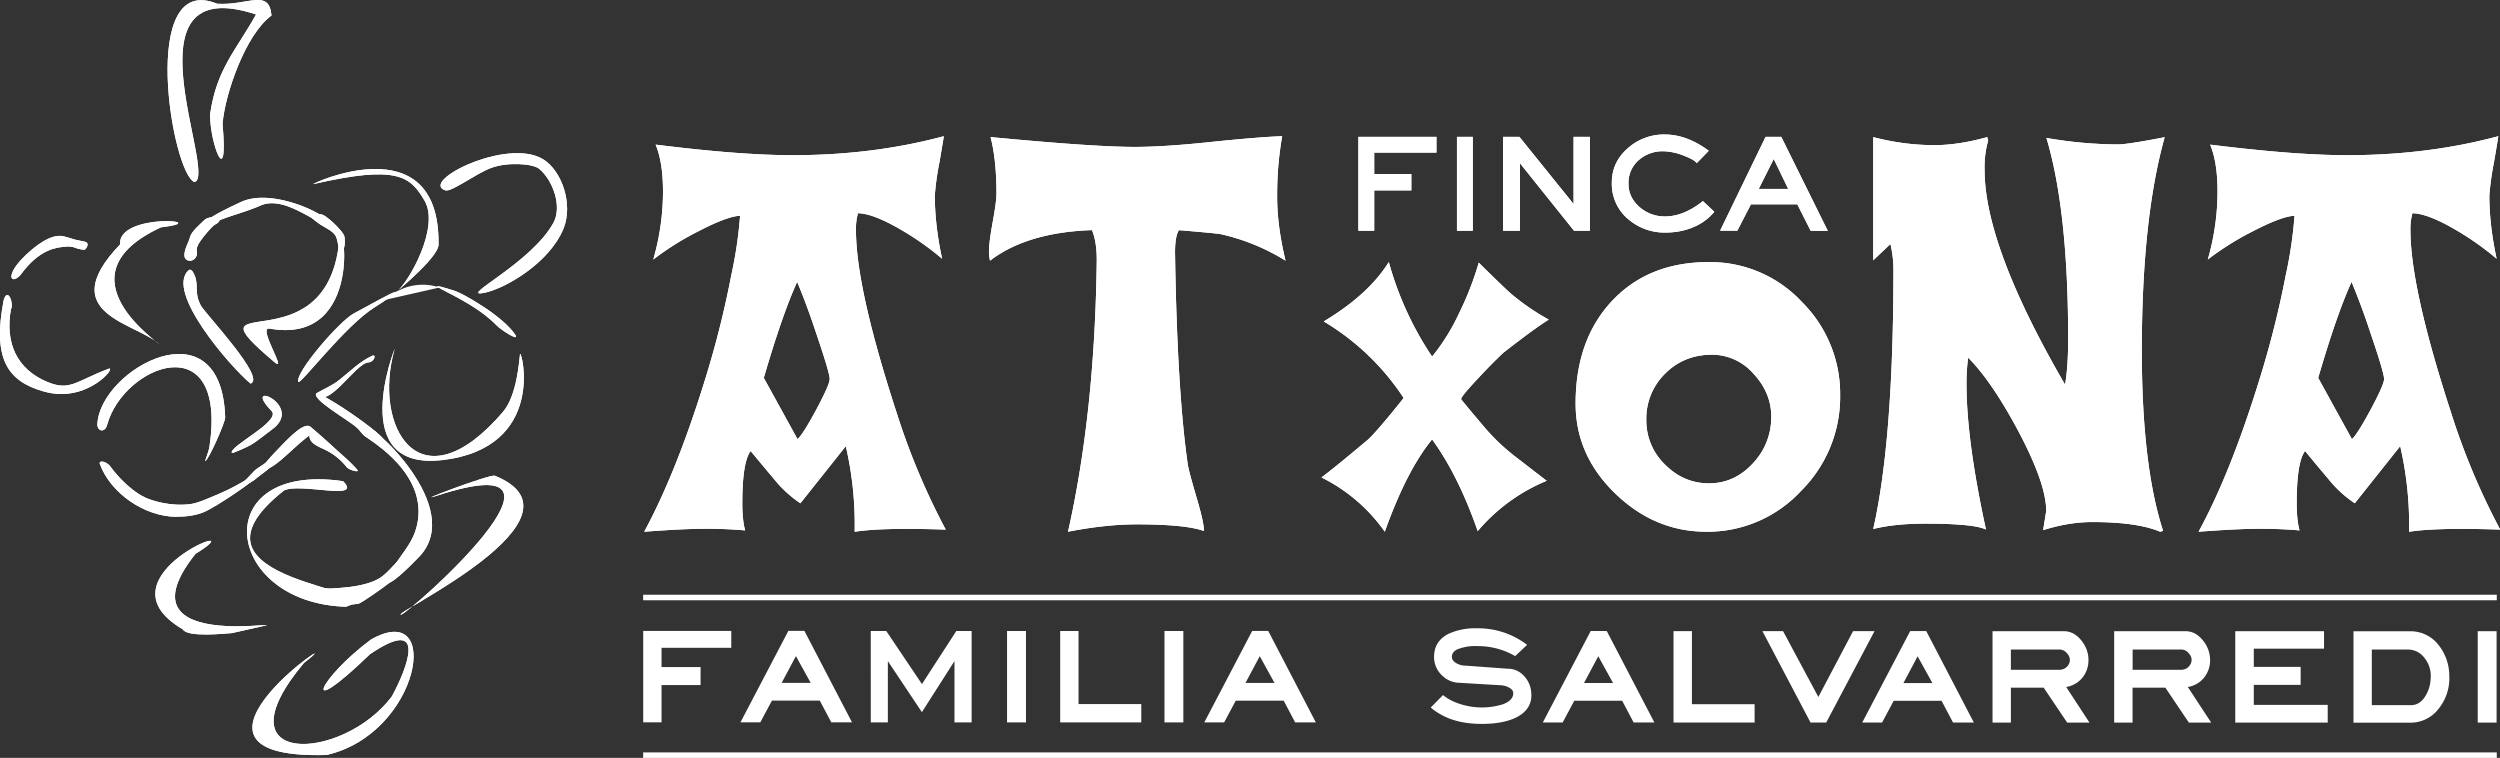 <svg id="Capa_2" data-name="Capa 2" xmlns="http://www.w3.org/2000/svg" viewBox="0 0 380.47 115.34">
  <rect x="0" y="0" width="380.47" height="115.34" fill="#333333" stroke="none"/>
  <defs>
    <style>
      .cls-1,.cls-2{fill:#fff}.cls-2{fill-rule:evenodd}
    </style>
  </defs>
  <g id="Capa_1-2" data-name="Capa 1">
    <path class="cls-1" d="M379.95 109.97h-2.87V96.06h2.87v13.91Zm-10.01-7.05c0-1.05-.32-1.97-.95-2.77a3.14 3.14 0 0 0-2.55-1.3h-5.48v8.46h5.99c.92 0 1.67-.51 2.25-1.52.49-.85.73-1.81.73-2.88Zm2.82.11a7.4 7.4 0 0 1-1.63 4.83 5.33 5.33 0 0 1-4.31 2.12h-8.65V96.07h8.54a5.4 5.4 0 0 1 4.47 2.17 7.54 7.54 0 0 1 1.57 4.8Zm-18.5 6.94h-14.08V96.06h13.51v2.66H343v2.77h7.13v2.74H343v3.04h11.25v2.71Zm-20.72-9.55c0-.36-.16-.71-.49-1.06a1.46 1.46 0 0 0-1.06-.51h-7.43v3.09h7.32c.49 0 .89-.15 1.19-.46.31-.31.46-.66.46-1.06Zm2.98 9.55h-3.4l-3.58-5.32h-4.99v5.32h-2.8V96.06h10.85c1.03 0 1.93.48 2.69 1.44a4.7 4.7 0 0 1 1.06 2.93 4.2 4.2 0 0 1-.84 2.6 3.98 3.98 0 0 1-2.55 1.52l3.56 5.43Zm-21.51-9.55c0-.36-.16-.71-.49-1.06a1.46 1.46 0 0 0-1.06-.51h-7.43v3.09h7.32c.49 0 .89-.15 1.2-.46.31-.31.46-.66.46-1.06Zm2.98 9.55h-3.39l-3.58-5.32h-4.99v5.32h-2.79V96.06h10.85c1.03 0 1.93.48 2.69 1.44.71.9 1.06 1.88 1.06 2.93a4.2 4.2 0 0 1-.84 2.6 3.98 3.98 0 0 1-2.55 1.52l3.55 5.43Zm-23.91-6.03-2.24-4.06-2.16 4.07h4.4Zm6.31 6.02h-3.16l-1.75-3.31h-7.28l-1.77 3.31h-3.02l7.3-13.92h2.44l7.24 13.91Zm-15.11-13.91-7.35 13.91h-2.39l-7.32-13.91h3.14l5.37 10.02 5.29-10.02h3.25Zm-18.25 13.91h-12.34V96.05h2.8v11.12h9.54v2.79Zm-21.55-6.03-2.24-4.06-2.17 4.07h4.4Zm6.3 6.02h-3.16l-1.75-3.31h-7.28l-1.77 3.31h-3.02l7.29-13.92h2.44l7.24 13.91Zm-18.72-4.18c0 1.59-.85 2.76-2.55 3.53-1.3.58-2.97.87-4.99.87-1.65 0-3.11-.21-4.38-.62a9.98 9.98 0 0 1-3.4-1.87l1.87-1.9c.73.6 1.62 1.06 2.69 1.39a10.74 10.74 0 0 0 6.43.01c1.05-.4 1.57-.96 1.57-1.68 0-.36-.22-.65-.68-.88a3 3 0 0 0-1.38-.34l-6-.36c-1.1 0-2.04-.39-2.82-1.17a3.8 3.8 0 0 1-1.17-2.79c0-1.59.73-2.76 2.2-3.5a9.64 9.64 0 0 1 4.31-.84 12.27 12.27 0 0 1 7.65 2.52l-1.82 1.71a11.26 11.26 0 0 0-5.72-1.52 7.3 7.3 0 0 0-3.07.49c-.56.27-.84.65-.84 1.14 0 .38.22.7.66.96.44.26.95.39 1.53.39l6.29.46c1.03 0 1.89.4 2.58 1.19s1.03 1.73 1.03 2.79Zm-39.1-1.85-2.24-4.06-2.17 4.07h4.4Zm6.31 6.02h-3.16l-1.75-3.31h-7.29l-1.77 3.31h-3.02l7.29-13.92h2.44l7.24 13.91Zm-20.18 0h-2.87V96.03h2.87v13.91Zm-6.4 0h-12.34V96.03h2.79v11.12h9.55v2.79Zm-17.55 0h-2.88V96.03h2.88v13.91Zm-8.27 0h-2.61v-9.33l-4.96 7.77-5.18-7.77v9.33h-2.6V96.03h2.36l5.43 8.08 5.23-8.08h2.33v13.91Zm-24.5-6.03-2.24-4.06-2.17 4.07h4.41Zm6.3 6.02h-3.16l-1.75-3.31h-7.28l-1.77 3.31h-3.02l7.29-13.92h2.44l7.24 13.91Zm-18.39-11.34h-10.6v2.93h5.94v2.74h-5.94v5.67h-2.79V96.02h13.4v2.58Z"/>
    <path class="cls-2" d="M269.57 63.46c0-2.44-.89-4.62-2.67-6.54a8.4 8.4 0 0 0-6.35-2.94c-2.83 0-5.21.96-7.12 2.86a9.6 9.6 0 0 0-2.88 7.11 9.3 9.3 0 0 0 2.83 6.74c1.9 1.91 4.13 2.87 6.72 2.87s4.85-1.04 6.73-3.11a10.13 10.13 0 0 0 2.73-6.98Zm10.48-3.3a20.2 20.2 0 0 1-5.96 14.56 19.38 19.38 0 0 1-14.41 6.2c-5.19 0-9.79-1.91-13.78-5.74-4.05-3.88-6.08-8.42-6.11-13.63-.03-6.51 1.81-11.75 5.51-15.72 3.74-4 8.71-5.98 14.91-5.94a19.04 19.04 0 0 1 14.04 6.09 19.72 19.72 0 0 1 5.8 14.18Z"/>
    <path class="cls-1" d="M269.57 63.46c0-2.44-.89-4.62-2.67-6.54a8.4 8.4 0 0 0-6.35-2.94c-2.83 0-5.21.96-7.12 2.86a9.6 9.6 0 0 0-2.88 7.11 9.3 9.3 0 0 0 2.83 6.74c1.9 1.91 4.13 2.87 6.72 2.87s4.85-1.04 6.73-3.11a10.13 10.13 0 0 0 2.73-6.98Zm10.48-3.3a20.2 20.2 0 0 1-5.96 14.56 19.38 19.38 0 0 1-14.41 6.2c-5.19 0-9.79-1.91-13.78-5.74-4.05-3.88-6.08-8.42-6.11-13.63-.03-6.51 1.81-11.75 5.51-15.72 3.74-4 8.71-5.98 14.91-5.94a19.04 19.04 0 0 1 14.04 6.09 19.72 19.72 0 0 1 5.8 14.18Z"/>
    <path class="cls-2" d="M329.44 20.87c-2.32 8.28-3.48 19.12-3.48 32.51 0 11.62 1.08 20.76 3.23 27.4l-.43.15c-2.3-.98-5.75-1.48-10.32-1.48-2.42 0-4.92.42-7.5 1.23l.47-2.91c0-2.82-1.45-6.92-4.33-12.32-2.68-4.99-5.2-8.67-7.55-11.01a28.33 28.33 0 0 0-.25 4.05c0 5.68.99 13.05 2.96 22.1-1.24-.6-4.31-.9-9.21-.9-3.12 0-5.76.27-7.95.82 2.05-8.99 3.08-22.13 3.08-39.44a17 17 0 0 0-.46-3.93l-2.62 2.48V20.87c3.12.81 6.22 1.22 9.34 1.22 2.39 0 5.06-.41 8.01-1.22l.15.49a15.1 15.1 0 0 0-.55 4.5c0 7.72 4.08 18.62 12.25 32.68.31-1.84.47-4.15.47-6.91 0-13.04-1.1-23.26-3.31-30.64a64 64 0 0 0 10.87.99c1.01 0 3.38-.37 7.14-1.1Z"/>
    <path class="cls-1" d="M329.44 20.87c-2.32 8.28-3.48 19.12-3.48 32.51 0 11.62 1.08 20.76 3.23 27.4l-.43.15c-2.3-.98-5.75-1.48-10.32-1.48-2.42 0-4.92.42-7.5 1.23l.47-2.91c0-2.82-1.45-6.92-4.33-12.32-2.68-4.99-5.2-8.67-7.55-11.01a28.33 28.33 0 0 0-.25 4.05c0 5.68.99 13.05 2.96 22.1-1.24-.6-4.31-.9-9.21-.9-3.12 0-5.76.27-7.95.82 2.05-8.99 3.08-22.13 3.08-39.44a17 17 0 0 0-.46-3.93l-2.62 2.48V20.87c3.12.81 6.22 1.22 9.34 1.22 2.39 0 5.06-.41 8.01-1.22l.15.49a15.1 15.1 0 0 0-.55 4.5c0 7.72 4.08 18.62 12.25 32.68.31-1.84.47-4.15.47-6.91 0-13.04-1.1-23.26-3.31-30.64a64 64 0 0 0 10.87.99c1.01 0 3.38-.37 7.14-1.1Z"/>
    <path class="cls-2" d="M235.39 73.17a27.38 27.38 0 0 0-10.5 7.66c-1.94-5.59-4.25-10.25-6.94-13.96-2.6 3.18-5 7.87-7.2 14.05a25.7 25.7 0 0 0-9.64-8.26c1.25-.92 3.6-2.83 7.04-5.72.91-.81 2.73-2.93 5.47-6.37a37.45 37.45 0 0 0-12.16-11.65c4.56-2.74 7.86-5.75 9.9-9.04a49.35 49.35 0 0 0 6.59 14.39 31.43 31.43 0 0 0 4.14-6.68 46.53 46.53 0 0 0 2.96-7.62c2.62 2.59 4.26 4.17 4.93 4.75a35.61 35.61 0 0 0 5.72 3.92c-1.5.93-3.8 2.62-6.92 5.05a78.2 78.2 0 0 0-3.57 3.61c-1.9 2.01-2.85 3.16-2.85 3.44 0 .05 1.19 1.49 3.56 4.29a31.15 31.15 0 0 0 4.86 4.59l4.6 3.55Z"/>
    <path class="cls-1" d="M235.39 73.17a27.38 27.38 0 0 0-10.5 7.66c-1.94-5.59-4.25-10.25-6.94-13.96-2.6 3.18-5 7.87-7.2 14.05a25.7 25.7 0 0 0-9.64-8.26c1.25-.92 3.6-2.83 7.04-5.72.91-.81 2.73-2.93 5.47-6.37a37.45 37.45 0 0 0-12.16-11.65c4.56-2.74 7.86-5.75 9.9-9.04a49.35 49.35 0 0 0 6.59 14.39 31.43 31.43 0 0 0 4.14-6.68 46.53 46.53 0 0 0 2.96-7.62c2.62 2.59 4.26 4.17 4.93 4.75a35.61 35.61 0 0 0 5.72 3.92c-1.5.93-3.8 2.62-6.92 5.05a78.2 78.2 0 0 0-3.57 3.61c-1.9 2.01-2.85 3.16-2.85 3.44 0 .05 1.19 1.49 3.56 4.29a31.15 31.15 0 0 0 4.86 4.59l4.6 3.55Z"/>
    <path class="cls-2" d="M195.63 39.66a32 32 0 0 0-9.83-4.02c-.47-.09-2.6-.3-6.38-.61-.41.62-.61 1.83-.59 3.59.21 13.87.86 24.53 1.92 31.96.1.75.58 2.52 1.41 5.33.72 2.46 1.09 4.09 1.05 4.9-1.85-.67-5.25-1.01-10.21-1.01-3.12 0-6.6.37-10.46 1.12 2.73-12.13 4.18-25.85 4.37-41.17.02-1.92-.22-3.5-.72-4.73-6.61.23-11.78 1.78-15.52 4.65a5.8 5.8 0 0 1-.16-1.42c0-.88.19-2.37.57-4.46.38-2.08.57-3.54.57-4.34 0-3.43-.3-6.29-.9-8.59 10.54 1.01 17.85 1.5 21.94 1.5 2.91 0 6.71-.24 11.37-.73 5.13-.53 8.82-.83 11.07-.9a51.58 51.58 0 0 0-.76 9.09c-.02 2.94.4 6.22 1.27 9.84Z"/>
    <path class="cls-1" d="M195.63 39.66a32 32 0 0 0-9.83-4.02c-.47-.09-2.6-.3-6.38-.61-.41.62-.61 1.83-.59 3.59.21 13.87.86 24.53 1.92 31.96.1.75.58 2.52 1.41 5.33.72 2.46 1.09 4.09 1.05 4.9-1.85-.67-5.25-1.01-10.21-1.01-3.12 0-6.6.37-10.46 1.12 2.73-12.13 4.18-25.85 4.37-41.17.02-1.92-.22-3.5-.72-4.73-6.61.23-11.78 1.78-15.52 4.65a5.8 5.8 0 0 1-.16-1.42c0-.88.19-2.37.57-4.46.38-2.08.57-3.54.57-4.34 0-3.43-.3-6.29-.9-8.59 10.54 1.01 17.85 1.5 21.94 1.5 2.91 0 6.71-.24 11.37-.73 5.13-.53 8.82-.83 11.07-.9a51.58 51.58 0 0 0-.76 9.09c-.02 2.94.4 6.22 1.27 9.84Z"/>
    <path class="cls-2" d="M362.83 57.68c0-.64-.72-3.05-2.14-7.21a104.14 104.14 0 0 0-2.81-7.57c-1.49 3.25-3.18 8.11-5.08 14.61l5.13 9.32c.5-.4 1.44-1.88 2.83-4.44 1.37-2.56 2.07-4.13 2.07-4.71Zm17.64 22.92c-6.46-.22-11.07-.11-13.84.33a52.7 52.7 0 0 0-1.35-13.03l-6.91 8.69a17.75 17.75 0 0 1-4.03-3.71 467.33 467.33 0 0 1-3.54-4.24c-.85 1.12-1.27 3.78-1.27 7.97 0 1.72.15 3.09.43 4.11-5.52-.47-9.77-.2-15.36.2 3.34-6.13 6.49-14.08 9.47-23.83 1.53-4.99 2.8-10.07 3.8-15.24a64.18 64.18 0 0 0 1.33-9.01c-1.26.04-3.37.81-6.33 2.35A42.83 42.83 0 0 0 336 39.5c.99-3.44 1.48-6.9 1.48-10.39 0-2.91-.37-5.28-1.12-7.1 8.56 1.07 15.51 1.61 20.84 1.61 8.2 0 15.87-.97 23.01-2.89 0 .05-.21 1.36-.65 3.93a42.87 42.87 0 0 0-.71 5.07c0 3.03.37 6.25 1.11 9.65a43.36 43.36 0 0 0-6.15-4.35c-2.89-1.7-5.11-2.55-6.66-2.58a8.53 8.53 0 0 0-.31 2.62c0 5.82 2.05 15.06 6.18 27.72a105.28 105.28 0 0 0 7.47 17.79Z"/>
    <path class="cls-1" d="M362.83 57.68c0-.64-.72-3.05-2.14-7.21a104.14 104.14 0 0 0-2.81-7.57c-1.49 3.25-3.18 8.11-5.08 14.61l5.13 9.32c.5-.4 1.44-1.88 2.83-4.44 1.37-2.56 2.07-4.13 2.07-4.71Zm17.64 22.92c-6.46-.22-11.07-.11-13.84.33a52.7 52.7 0 0 0-1.35-13.03l-6.91 8.69a17.75 17.75 0 0 1-4.03-3.71 467.33 467.33 0 0 1-3.54-4.24c-.85 1.12-1.27 3.78-1.27 7.97 0 1.72.15 3.09.43 4.11-5.52-.47-9.77-.2-15.36.2 3.34-6.13 6.49-14.08 9.47-23.83 1.53-4.99 2.8-10.07 3.8-15.24a64.18 64.18 0 0 0 1.33-9.01c-1.26.04-3.37.81-6.33 2.35A42.83 42.83 0 0 0 336 39.5c.99-3.44 1.48-6.9 1.48-10.39 0-2.91-.37-5.28-1.12-7.1 8.56 1.07 15.51 1.61 20.84 1.61 8.2 0 15.87-.97 23.01-2.89 0 .05-.21 1.36-.65 3.93a42.87 42.87 0 0 0-.71 5.07c0 3.03.37 6.25 1.11 9.65a43.36 43.36 0 0 0-6.15-4.35c-2.89-1.7-5.11-2.55-6.66-2.58a8.53 8.53 0 0 0-.31 2.62c0 5.82 2.05 15.06 6.18 27.72a105.28 105.28 0 0 0 7.47 17.79Z"/>
    <path class="cls-2" d="M126.27 57.68c0-.64-.72-3.05-2.14-7.21a104.14 104.14 0 0 0-2.81-7.57c-1.49 3.25-3.18 8.11-5.08 14.61l5.13 9.32c.5-.4 1.45-1.88 2.83-4.44 1.37-2.56 2.07-4.13 2.07-4.71Zm17.64 22.92c-6.46-.22-11.07-.11-13.84.33a52.7 52.7 0 0 0-1.35-13.03l-6.91 8.69a17.75 17.75 0 0 1-4.03-3.71 467.33 467.33 0 0 1-3.54-4.24c-.85 1.12-1.27 3.78-1.27 7.97 0 1.72.15 3.09.43 4.11-5.52-.47-9.77-.2-15.36.2 3.33-6.13 6.49-14.08 9.47-23.83a147.49 147.49 0 0 0 3.79-15.24 64.18 64.18 0 0 0 1.33-9.01c-1.26.04-3.37.81-6.33 2.35a42.96 42.96 0 0 0-6.88 4.31c.99-3.44 1.48-6.9 1.48-10.39 0-2.91-.37-5.28-1.12-7.1 8.55 1.07 15.51 1.61 20.84 1.61 8.2 0 15.87-.97 23.01-2.89.01.05-.21 1.36-.65 3.93a40.7 40.7 0 0 0-.71 5.07c0 3.03.37 6.25 1.11 9.65a43.36 43.36 0 0 0-6.15-4.35c-2.89-1.7-5.1-2.55-6.65-2.58a8.53 8.53 0 0 0-.31 2.62c0 5.82 2.05 15.06 6.18 27.72a106.1 106.1 0 0 0 7.47 17.79Z"/>
    <path class="cls-1" d="M126.27 57.68c0-.64-.72-3.05-2.14-7.21a104.14 104.14 0 0 0-2.81-7.57c-1.49 3.25-3.18 8.11-5.08 14.61l5.13 9.32c.5-.4 1.45-1.88 2.83-4.44 1.37-2.56 2.07-4.13 2.07-4.71Zm17.64 22.92c-6.46-.22-11.07-.11-13.84.33a52.7 52.7 0 0 0-1.35-13.03l-6.91 8.69a17.75 17.75 0 0 1-4.03-3.71 467.33 467.33 0 0 1-3.54-4.24c-.85 1.12-1.27 3.78-1.27 7.97 0 1.72.15 3.09.43 4.11-5.52-.47-9.77-.2-15.36.2 3.33-6.13 6.49-14.08 9.47-23.83a147.49 147.49 0 0 0 3.79-15.24 64.18 64.18 0 0 0 1.33-9.01c-1.26.04-3.37.81-6.33 2.35a42.96 42.96 0 0 0-6.88 4.31c.99-3.44 1.48-6.9 1.48-10.39 0-2.91-.37-5.28-1.12-7.1 8.55 1.07 15.51 1.61 20.84 1.61 8.2 0 15.87-.97 23.01-2.89.01.05-.21 1.36-.65 3.93a40.7 40.7 0 0 0-.71 5.07c0 3.03.37 6.25 1.11 9.65a43.36 43.36 0 0 0-6.15-4.35c-2.89-1.7-5.1-2.55-6.65-2.58a8.53 8.53 0 0 0-.31 2.62c0 5.82 2.05 15.06 6.18 27.72a106.1 106.1 0 0 0 7.47 17.79ZM272.15 28.76l-2.21-4.56-2.28 4.55h4.49Zm6.03 6.38-2.62-.02-2.03-4.02h-7.06l-2.07 4.01h-2.62l6.92-14.28h2.39l7.08 14.31Zm-17.27-2.92a8.15 8.15 0 0 1-3.3 2.39c-1.26.52-2.63.78-4.09.78a8.44 8.44 0 0 1-5.67-1.99 6.98 6.98 0 0 1-2.55-5.61c0-2.07.81-3.8 2.41-5.21a8.24 8.24 0 0 1 5.62-2.11c1.18 0 2.34.22 3.51.67 1.05.4 2.13 1 3.21 1.81l-1.83 1.88c-.2-.33-.83-.7-1.92-1.12a8.9 8.9 0 0 0-3.15-.69 5.5 5.5 0 0 0-3.64 1.25 4.55 4.55 0 0 0-1.67 3.71c0 1.41.59 2.61 1.76 3.6a5.76 5.76 0 0 0 3.78 1.36c1 0 1.98-.21 2.97-.62.98-.42 1.92-.99 2.81-1.72l1.74 1.63Zm-18.95 2.9h-2.41l-8.24-10.29v10.29h-2.57V20.83h2.5l8.24 10.22V20.83h2.48v14.29Zm-17.82 0h-2.41V20.83h2.41v14.29Zm-5.54-11.9h-9.46v3.26h5.65v2.5h-5.65v6.14h-2.41V20.83h11.88v2.39Z"/>
    <path class="cls-1" d="m272.15 28.76-2.21-4.56-2.28 4.55h4.49Zm6.03 6.38-2.62-.02-2.03-4.02h-7.06l-2.07 4.01h-2.62l6.92-14.28h2.39l7.08 14.31Zm-17.27-2.92a8.15 8.15 0 0 1-3.3 2.39c-1.26.52-2.63.78-4.09.78a8.44 8.44 0 0 1-5.67-1.99 6.98 6.98 0 0 1-2.55-5.61c0-2.07.81-3.8 2.41-5.21a8.24 8.24 0 0 1 5.62-2.11c1.18 0 2.34.22 3.51.67 1.05.4 2.13 1 3.21 1.81l-1.83 1.88c-.2-.33-.83-.7-1.92-1.12a8.9 8.9 0 0 0-3.15-.69 5.5 5.5 0 0 0-3.64 1.25 4.55 4.55 0 0 0-1.67 3.71c0 1.41.59 2.61 1.76 3.6a5.76 5.76 0 0 0 3.78 1.36c1 0 1.98-.21 2.97-.62.98-.42 1.92-.99 2.81-1.72l1.74 1.63Zm-18.95 2.9h-2.41l-8.24-10.29v10.29h-2.57V20.83h2.5l8.24 10.22V20.83h2.48v14.29Zm-17.82 0h-2.41V20.83h2.41v14.29Zm-5.54-11.9h-9.46v3.26h5.65v2.5h-5.65v6.14h-2.41V20.83h11.88v2.39ZM97.88 114.51h282.1v.84H97.88z"/>
    <path class="cls-2" d="M49.69 114.9c-27.79.77 5.7-21.13-3.44-14-13.38 15.95 5.89 15.05 13.37 5.11 2.28-4.17 5.63-12.51-3.31-6.45-10.99 10.61-7.75 3.64.15-2.23 11.01-6.25 7.51 14.33-6.77 17.57Z"/>
    <path class="cls-1" d="M49.69 114.9c-27.79.77 5.7-21.13-3.44-14-13.38 15.95 5.89 15.05 13.37 5.11 2.28-4.17 5.63-12.51-3.31-6.45-10.99 10.61-7.75 3.64.15-2.23 11.01-6.25 7.51 14.33-6.77 17.57Z"/>
    <path class="cls-2" d="M61.01 93.55c.97.07 30.89-26.35 5.61-18.15-4.44 1.44 7.97-3.29 8.69-3 15.55 6.35-15.88 21.03-14.29 21.15Z"/>
    <path class="cls-1" d="M61.01 93.55c.97.07 30.89-26.35 5.61-18.15-4.44 1.44 7.97-3.29 8.69-3 15.55 6.35-15.88 21.03-14.29 21.15Z"/>
    <path class="cls-2" d="M35.3 96.35c-1 .06-6.8.71-7.49-.58-13.82-8.09 12-17.68 1.94-11.48-13.9 17.48 24.32 7.78 5.55 12.06Z"/>
    <path class="cls-1" d="M35.3 96.35c-1 .06-6.8.71-7.49-.58-13.82-8.09 12-17.68 1.94-11.48-13.9 17.48 24.32 7.78 5.55 12.06Z"/>
    <path class="cls-2" d="M52.64 92.34c-18.79-.59-21.14-22.12-.43-19.11 3.11 3.1-6.5.19-8.98 1.41-18.15 14.3 17.97 14.85 9.4 17.71Z"/>
    <path class="cls-1" d="M52.64 92.34c-18.79-.59-21.14-22.12-.43-19.11 3.11 3.1-6.5.19-8.98 1.41-18.15 14.3 17.97 14.85 9.4 17.71Z"/>
    <path class="cls-2" d="M59.05 88.33c.54-2.59 3.17-4.58 4.15-7.48 1.37-4.04.29-9.18-7.4-14.28-.76-.5-.9-.89-1.39-1.42-.09-.09-1.3-1.06.21-.98 2.08.1 16.18 13.11 9.23 20.5-1.37 1.46-5.1 5.12-4.8 3.66Z"/>
    <path class="cls-1" d="M59.05 88.33c.54-2.59 3.17-4.58 4.15-7.48 1.37-4.04.29-9.18-7.4-14.28-.76-.5-.9-.89-1.39-1.42-.09-.09-1.3-1.06.21-.98 2.08.1 16.18 13.11 9.23 20.5-1.37 1.46-5.1 5.12-4.8 3.66Z"/>
    <path class="cls-2" d="M14.82 64.52c.43-8.33 18.9-18.59 19.45-1 .02.74-2.4 6.2-3 6.64-.2.15.47-1.25.62-2.25 2.7-18.49-13.05-12.39-15.57-3.3-.36 1.38-1.55 1.01-1.51-.09Zm11.99 14.13c-4.85-.03-10.02-3.63-11.62-8.05-.2-.62 1.03-.38 1.57.35.29.43 2.59 3.48 5.36 4.78.93.44 3.81 1.38 6.84.99 1.18-.15 2.84-.93 4.36-1.56 3.12-1.3 6.02-3.45 5.78-2.66-.15.51-6.03 4.57-8.11 5.45-1.17.5-2.71.7-4.19.69Z"/>
    <path class="cls-1" d="M14.82 64.52c.43-8.33 18.9-18.59 19.45-1 .02.74-2.4 6.2-3 6.64-.2.15.47-1.25.62-2.25 2.7-18.49-13.05-12.39-15.57-3.3-.36 1.38-1.55 1.01-1.51-.09Zm11.99 14.13c-4.85-.03-10.02-3.63-11.62-8.05-.2-.62 1.03-.38 1.57.35.29.43 2.59 3.48 5.36 4.78.93.44 3.81 1.38 6.84.99 1.18-.15 2.84-.93 4.36-1.56 3.12-1.3 6.02-3.45 5.78-2.66-.15.51-6.03 4.57-8.11 5.45-1.17.5-2.71.7-4.19.69Z"/>
    <path class="cls-2" d="M75.67 49.61c-2.35-2.43-5.48-4.05-8.32-5.51-2.42-1.24 1.25-.03 2 .22 1.06.35 7.2 3.75 9.11 6.69.56.99-2.08-.72-2.79-1.4Zm-8.4 20.41c-14.64 1.69-7.12-17.23-7.21-16.89-3.42 11.92 3.87 24.24 16.46 9.59 2.19-2.55 2.49-7.9 2.62-8.84.25-.69 4.11 14.3-11.87 16.15Z"/>
    <path class="cls-1" d="M75.67 49.61c-2.35-2.43-5.48-4.05-8.32-5.51-2.42-1.24 1.25-.03 2 .22 1.06.35 7.2 3.75 9.11 6.69.56.99-2.08-.72-2.79-1.4Zm-8.4 20.41c-14.64 1.69-7.12-17.23-7.21-16.89-3.42 11.92 3.87 24.24 16.46 9.59 2.19-2.55 2.49-7.9 2.62-8.84.25-.69 4.11 14.3-11.87 16.15Z"/>
    <path class="cls-2" d="M40.01 71.63c-.16-.8 1.25-2.17 2.87-3.87 2.03-2.11 4.41-4.33 4.79-1.9-2.85 1.85-5.33 5.22-7.66 5.77Z"/>
    <path class="cls-1" d="M40.01 71.63c-.16-.8 1.25-2.17 2.87-3.87 2.03-2.11 4.41-4.33 4.79-1.9-2.85 1.85-5.33 5.22-7.66 5.77Z"/>
    <path class="cls-2" d="M54.46 65.19c-1.34-1.21-7.16-4.47-6.3-5.34 2.94.83 16.68 11.1 6.3 5.34Z"/>
    <path class="cls-1" d="M54.46 65.19c-1.34-1.21-7.16-4.47-6.3-5.34 2.94.83 16.68 11.1 6.3 5.34Z"/>
    <path class="cls-2" d="M37.95 67.83c-.33.18-2.61 1.24-2.67 1.1-.44-1.02 7.56-4.83 6.05-6.38-4.84-5.01 5.21-.85.02 2.85-1.13.81-2.07 1.68-3.4 2.44Z"/>
    <path class="cls-1" d="M37.95 67.83c-.33.18-2.61 1.24-2.67 1.1-.44-1.02 7.56-4.83 6.05-6.38-4.84-5.01 5.21-.85.02 2.85-1.13.81-2.07 1.68-3.4 2.44Z"/>
    <path class="cls-2" d="M45.4 58.11c-.53-1.38 6.29-9.28 8.47-10.42 1.95-1.02 6.02-3.37 6.23-3.2.2.17-1.99 1.59-3.11 2.29-4.49 2.81-11.36 11.91-11.58 11.33Z"/>
    <path class="cls-1" d="M45.4 58.11c-.53-1.38 6.29-9.28 8.47-10.42 1.95-1.02 6.02-3.37 6.23-3.2.2.17-1.99 1.59-3.11 2.29-4.49 2.81-11.36 11.91-11.58 11.33Z"/>
    <path class="cls-2" d="M38.13 58.38c-3.04-2.53-12.99-13.94-9.46-17.22.3-.29.64-.02.96.77.65 1.6-.13 2.52.93 4.57 1.06 1.68 9.98 11.08 7.57 11.88Z"/>
    <path class="cls-1" d="M38.13 58.38c-3.04-2.53-12.99-13.94-9.46-17.22.3-.29.64-.02.96.77.65 1.6-.13 2.52.93 4.57 1.06 1.68 9.98 11.08 7.57 11.88Z"/>
    <path class="cls-2" d="M41.79 55.13c-14.12-11.94 7.77 1.08 9.82-18.26.57-5.31 4.08 15.75-10.58 13.14-1.91-.34 2.83 6.87.76 5.12Z"/>
    <path class="cls-1" d="M41.79 55.13c-14.12-11.94 7.77 1.08 9.82-18.26.57-5.31 4.08 15.75-10.58 13.14-1.91-.34 2.83 6.87.76 5.12Z"/>
    <path class="cls-2" d="M1.66 47.08c-.89 5.05.84 9.08 5.53 11.04 3.47 1.45 4.34-.11 9.34-2 1.35-.51-3.15 5.34-9.83 3.47-5.57-1.55-7.87-5-6.14-13.91.63-2.16 1.63.71 1.09 1.4Zm2.13-8.14c1.33-1.27 3.93-3.51 5.97-2.96 2.13.57.55.28 3.1.79.99.2.14 1.27-.03 1.25-1.86-.2-1.27-.67-3.32-.44-1.9.21-4.05 1.04-6.43 4.31-1.47 1.53-2.35-.01.72-2.95Z"/>
    <path class="cls-1" d="M1.66 47.08c-.89 5.05.84 9.08 5.53 11.04 3.47 1.45 4.34-.11 9.34-2 1.35-.51-3.15 5.34-9.83 3.47-5.57-1.55-7.87-5-6.14-13.91.63-2.16 1.63.71 1.09 1.4Zm2.13-8.14c1.33-1.27 3.93-3.51 5.97-2.96 2.13.57.55.28 3.1.79.99.2.14 1.27-.03 1.25-1.86-.2-1.27-.67-3.32-.44-1.9.21-4.05 1.04-6.43 4.31-1.47 1.53-2.35-.01.72-2.95Z"/>
    <path class="cls-2" d="M24.41 52.53c-3.44-3.42-16.4-4.62-6.14-15.33-.38-4.91 14.81-3.61 6.22-2.6-15.98 7.38.11 17.86-.08 17.93Z"/>
    <path class="cls-1" d="M24.41 52.53c-3.44-3.42-16.4-4.62-6.14-15.33-.38-4.91 14.81-3.61 6.22-2.6-15.98 7.38.11 17.86-.08 17.93Z"/>
    <path class="cls-2" d="M73.56 44.59c-3.78.69 7.27-4.55 10.64-10.63 1.42-2.57-.09-6.55-2.13-8.26-.98-.82-4.87-1.07-7.36-.13-2.38.9-6.03 3.71-6.94 3.4-3.96-1.34 9.29-8.04 14.82-4.77 2.91 1.72 4.69 6.89 3.16 10.61-2.16 5.28-9.04 9.22-12.2 9.79Z"/>
    <path class="cls-1" d="M73.56 44.59c-3.78.69 7.27-4.55 10.64-10.63 1.42-2.57-.09-6.55-2.13-8.26-.98-.82-4.87-1.07-7.36-.13-2.38.9-6.03 3.71-6.94 3.4-3.96-1.34 9.29-8.04 14.82-4.77 2.91 1.72 4.69 6.89 3.16 10.61-2.16 5.28-9.04 9.22-12.2 9.79Z"/>
    <path class="cls-2" d="M60.3 44.46c1.92-1.49 6.67-9.89 4.31-13.92-2.15-3.68-4.08-5.48-16.92-2.52-.85.2 19.3-9.39 19.05 9.2 0 .14-.03.29-.09.46-.9 2.5-7.88 7.96-6.34 6.77Z"/>
    <path class="cls-1" d="M60.3 44.46c1.92-1.49 6.67-9.89 4.31-13.92-2.15-3.68-4.08-5.48-16.92-2.52-.85.2 19.3-9.39 19.05 9.2 0 .14-.03.29-.09.46-.9 2.5-7.88 7.96-6.34 6.77Z"/>
    <path class="cls-2" d="M48.55 33.59a2.46 2.46 0 0 1-.53-.17c-1.78-.74-5.39-3.44-8.36-2.14-2.04.89-4.31 1.48-5.83 2.08-3.37 1.33-4.38.7 2.9-2.64 5.51-2.53 15.97 3.57 11.83 2.87Z"/>
    <path class="cls-1" d="M48.55 33.59a2.46 2.46 0 0 1-.53-.17c-1.78-.74-5.39-3.44-8.36-2.14-2.04.89-4.31 1.48-5.83 2.08-3.37 1.33-4.38.7 2.9-2.64 5.51-2.53 15.97 3.57 11.83 2.87Z"/>
    <path class="cls-2" d="M29.61 27.71C26.17 26.49 21-4.42 33.03.57c4.69.31 7.91-2.38 8.29 1.79-3.94 2.85-7.08 11.95-7.45 16.47.93 10.52-1.95 2.96-1.9-1.44 1-6.86 3.82-9.53 7-15.19-20.62-6.81-5.78 24.5-9.36 25.51Z"/>
    <path class="cls-1" d="M29.61 27.71C26.17 26.49 21-4.42 33.03.57c4.69.31 7.91-2.38 8.29 1.79-3.94 2.85-7.08 11.95-7.45 16.47.93 10.52-1.95 2.96-1.9-1.44 1-6.86 3.82-9.53 7-15.19-20.62-6.81-5.78 24.5-9.36 25.51Z"/>
    <path class="cls-2" d="M28.06 38.81c.02-.99.67-1.95.85-2.7.22-.93 1.64-2.06 2.28-2.7 1.13-.78 3.32-.18 1.55.76-.57.3-2 2.15-2.17 2.4-1.11 1.55-.38 1.66-.64 2.32-.47 1.2-1.89.95-1.87-.08Z"/>
    <path class="cls-1" d="M28.06 38.81c.02-.99.67-1.95.85-2.7.22-.93 1.64-2.06 2.28-2.7 1.13-.78 3.32-.18 1.55.76-.57.3-2 2.15-2.17 2.4-1.11 1.55-.38 1.66-.64 2.32-.47 1.2-1.89.95-1.87-.08Z"/>
    <path class="cls-2" d="M60.85 85.11c-1.76 1.6-2.25 2.89-4.96 3.68-1.77.52-3.48.65-5.43.77-.37.02-.04 0-1.57-.03-1.51.88-.56 1.79.5 1.98 3.21.6 2.1.76 5.13.38.42-.05 3.96-2.56 4.83-3.26 1.42-1.14 2.61-4.53 1.5-3.53Z"/>
    <path class="cls-1" d="M60.85 85.11c-1.76 1.6-2.25 2.89-4.96 3.68-1.77.52-3.48.65-5.43.77-.37.02-.04 0-1.57-.03-1.51.88-.56 1.79.5 1.98 3.21.6 2.1.76 5.13.38.42-.05 3.96-2.56 4.83-3.26 1.42-1.14 2.61-4.53 1.5-3.53Z"/>
    <path class="cls-2" d="M47.11 32.94c.28.16.99.79 1.37 1.05 1.26.85 2.37 1.2 2.73 2.21a11.64 11.64 0 0 1 .35 1.66c.01.23.14.32.31.34.57.07.7-1.28.55-2.16-.06-.35-.28-.55-.35-.68a12.92 12.92 0 0 0-2.5-2.41c-.65-.46-.97-.32-1.2-.43-.56-.26-2.33-.31-1.24.42Z"/>
    <path class="cls-1" d="M47.11 32.94c.28.16.99.79 1.37 1.05 1.26.85 2.37 1.2 2.73 2.21a11.64 11.64 0 0 1 .35 1.66c.01.23.14.32.31.34.57.07.7-1.28.55-2.16-.06-.35-.28-.55-.35-.68a12.92 12.92 0 0 0-2.5-2.41c-.65-.46-.97-.32-1.2-.43-.56-.26-2.33-.31-1.24.42Z"/>
    <path class="cls-2" d="M40.75 70.12c-.69.73-1.46.94-2.13 1.63-.45.47-1.32 1.45-1.81 1.77-.45.31-.2 1.06.39.46.26-.27 1.29-.74 1.53-.95.65-.57 1.55-1.16 2.2-1.74.14-.12.3-.21.34-.37.03-.09-.07-.25-.02-.36.18-.42.05-1.02-.3-.65l-.2.21Z"/>
    <path class="cls-1" d="M40.75 70.12c-.69.73-1.46.94-2.13 1.63-.45.47-1.32 1.45-1.81 1.77-.45.31-.2 1.06.39.46.26-.27 1.29-.74 1.53-.95.65-.57 1.55-1.16 2.2-1.74.14-.12.3-.21.34-.37.03-.09-.07-.25-.02-.36.18-.42.05-1.02-.3-.65l-.2.21ZM66.91 43.75a8.17 8.17 0 0 0-5.56.15c-.72.35-1.46.64-2.13 1.02-.63.36-.63.83-1.34.88"/>
    <path class="cls-2" d="M48.16 59.85c1.25-.73 2.35-1.14 3.44-2 1.69-1.33 3.1-2.81 5.04-3.7.69-.31.35.95-.6 1.01-1.94.12-6.29 7.44-7.88 4.7Z"/>
    <path class="cls-1" d="M48.16 59.85c1.25-.73 2.35-1.14 3.44-2 1.69-1.33 3.1-2.81 5.04-3.7.69-.31.35.95-.6 1.01-1.94.12-6.29 7.44-7.88 4.7Z"/>
    <path class="cls-2" d="M47.38 65.07c1.59 1.33 2.55 2.23 3.84 3.4 1.07.98 2.07 1.78 3.15 3.02.45.52-1.26.04-1.6-.39a9.49 9.49 0 0 0-3.75-2.86c-1.64-.77-2.39-1.35-1.65-3.17Z"/>
    <path class="cls-1" d="M47.38 65.07c1.59 1.33 2.55 2.23 3.84 3.4 1.07.98 2.07 1.78 3.15 3.02.45.52-1.26.04-1.6-.39a9.49 9.49 0 0 0-3.75-2.86c-1.64-.77-2.39-1.35-1.65-3.17ZM97.88 90.51h282.1v.84H97.88z"/>
  </g>
</svg>
